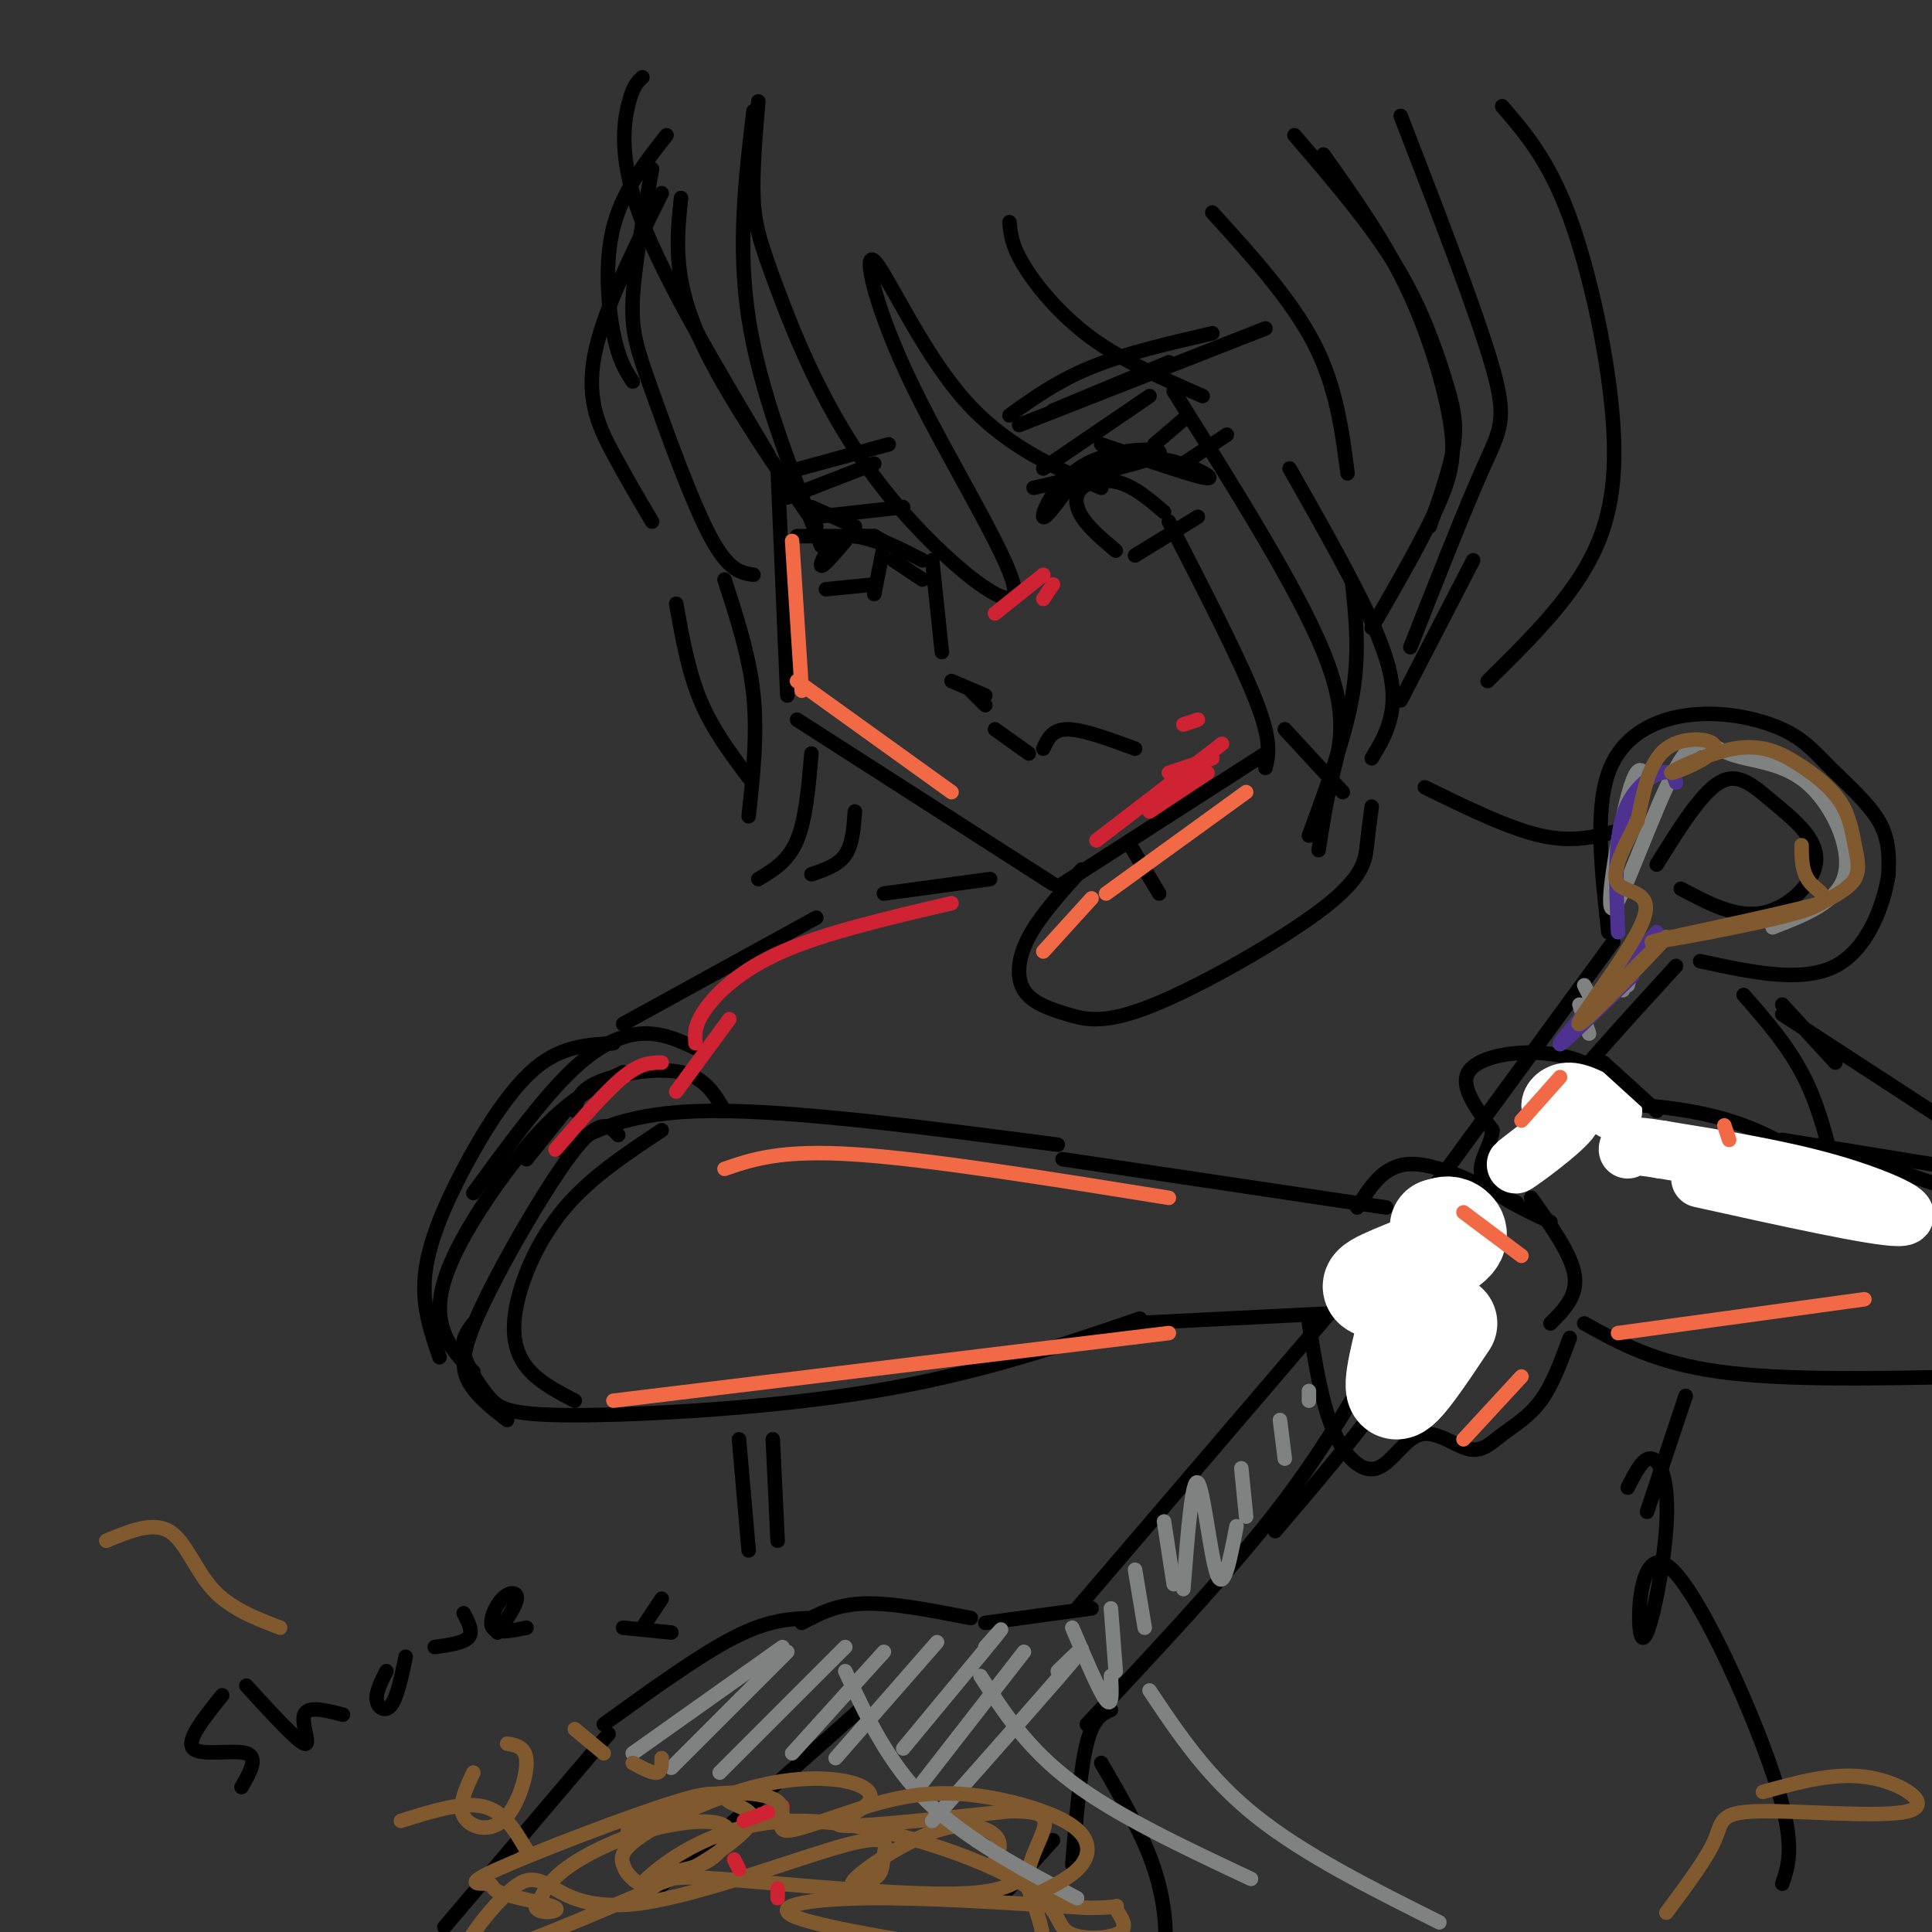 <svg viewBox='0 0 400 400' version='1.1' xmlns='http://www.w3.org/2000/svg' xmlns:xlink='http://www.w3.org/1999/xlink'><rect x="0" y="0" width="400" height="400" fill="#333333" stroke="none"/><g fill='none' stroke='rgb(0,0,0)' stroke-width='3' stroke-linecap='round' stroke-linejoin='round'><path d='M133,16c-1.022,0.933 -2.044,1.867 -3,6c-0.956,4.133 -1.844,11.467 3,24c4.844,12.533 15.422,30.267 26,48'/><path d='M161,97c0.000,0.000 2.000,47.000 2,47'/><path d='M165,149c0.000,0.000 53.000,34.000 53,34'/><path d='M220,183c0.000,0.000 42.000,-27.000 42,-27'/><path d='M206,151c0.000,0.000 7.000,5.000 7,5'/><path d='M216,155c0.917,-2.000 1.833,-4.000 5,-4c3.167,0.000 8.583,2.000 14,4'/><path d='M228,92c10.022,3.467 20.044,6.933 22,7c1.956,0.067 -4.156,-3.267 -10,-4c-5.844,-0.733 -11.422,1.133 -17,3'/><path d='M224,97c-3.798,5.369 -7.595,10.738 -8,10c-0.405,-0.738 2.583,-7.583 9,-11c6.417,-3.417 16.262,-3.405 15,-2c-1.262,1.405 -13.631,4.202 -26,7'/><path d='M245,96c0.000,0.000 9.000,-6.000 9,-6'/><path d='M239,92c0.000,0.000 7.000,-6.000 7,-6'/><path d='M216,97c0.000,0.000 22.000,-15.000 22,-15'/><path d='M209,86c5.000,-3.583 10.000,-7.167 17,-10c7.000,-2.833 16.000,-4.917 25,-7'/><path d='M262,68c0.000,0.000 -51.000,20.000 -51,20'/><path d='M242,75c0.000,0.000 -24.000,10.000 -24,10'/><path d='M248,107c0.000,0.000 -13.000,8.000 -13,8'/><path d='M231,114c-2.774,-2.345 -5.548,-4.690 -7,-7c-1.452,-2.310 -1.583,-4.583 0,-6c1.583,-1.417 4.881,-1.976 8,-1c3.119,0.976 6.060,3.488 9,6'/><path d='M181,111c2.156,1.200 4.311,2.400 3,2c-1.311,-0.400 -6.089,-2.400 -9,-2c-2.911,0.400 -3.956,3.200 -5,6'/><path d='M175,112c-2.444,2.889 -4.889,5.778 -5,5c-0.111,-0.778 2.111,-5.222 6,-6c3.889,-0.778 9.444,2.111 15,5'/><path d='M181,111c0.000,0.000 -16.000,0.000 -16,0'/><path d='M177,109c0.000,0.000 -9.000,-4.000 -9,-4'/><path d='M187,105c0.000,0.000 -18.000,2.000 -18,2'/><path d='M184,92c0.000,0.000 -22.000,6.000 -22,6'/><path d='M181,96c0.000,0.000 -18.000,7.000 -18,7'/><path d='M171,122c0.000,0.000 10.000,-1.000 10,-1'/><path d='M183,113c0.000,0.000 -2.000,10.000 -2,10'/><path d='M185,116c0.000,0.000 6.000,4.000 6,4'/><path d='M193,116c0.000,0.000 2.000,19.000 2,19'/><path d='M197,141c0.000,0.000 7.000,3.000 7,3'/><path d='M201,143c0.000,0.000 3.000,3.000 3,3'/><path d='M157,21c-0.619,7.253 -1.237,14.507 -1,20c0.237,5.493 1.330,9.227 5,19c3.670,9.773 9.918,25.585 21,40c11.082,14.415 26.997,27.435 28,23c1.003,-4.435 -12.906,-26.323 -21,-43c-8.094,-16.677 -10.371,-28.144 -8,-26c2.371,2.144 9.392,17.898 18,28c8.608,10.102 18.804,14.551 29,19'/><path d='M209,46c0.222,2.400 0.444,4.800 3,9c2.556,4.200 7.444,10.200 14,15c6.556,4.800 14.778,8.400 23,12'/><path d='M156,23c-1.667,14.000 -3.333,28.000 -1,43c2.333,15.000 8.667,31.000 15,47'/><path d='M169,109c-10.167,-14.833 -20.333,-29.667 -25,-41c-4.667,-11.333 -3.833,-19.167 -3,-27'/><path d='M156,119c-2.589,-0.393 -5.179,-0.786 -9,-8c-3.821,-7.214 -8.875,-21.250 -12,-30c-3.125,-8.750 -4.321,-12.214 -4,-19c0.321,-6.786 2.161,-16.893 4,-27'/><path d='M135,108c-2.622,-4.444 -5.244,-8.889 -8,-14c-2.756,-5.111 -5.644,-10.889 -4,-20c1.644,-9.111 7.822,-21.556 14,-34'/><path d='M251,44c8.167,9.000 16.333,18.000 21,27c4.667,9.000 5.833,18.000 7,27'/><path d='M243,81c12.800,20.378 25.600,40.756 31,54c5.400,13.244 3.400,19.356 2,25c-1.400,5.644 -2.200,10.822 -3,16'/><path d='M271,173c3.750,-10.167 7.500,-20.333 9,-29c1.500,-8.667 0.750,-15.833 0,-23'/><path d='M267,97c7.178,12.667 14.356,25.333 18,34c3.644,8.667 3.756,13.333 3,17c-0.756,3.667 -2.378,6.333 -4,9'/><path d='M242,108c7.333,14.250 14.667,28.500 18,37c3.333,8.500 2.667,11.250 2,14'/><path d='M150,120c2.583,7.917 5.167,15.833 6,24c0.833,8.167 -0.083,16.583 -1,25'/><path d='M157,182c3.083,-1.833 6.167,-3.667 8,-8c1.833,-4.333 2.417,-11.167 3,-18'/><path d='M168,181c2.750,-0.917 5.500,-1.833 7,-4c1.500,-2.167 1.750,-5.583 2,-9'/><path d='M268,28c7.833,9.125 15.667,18.250 21,27c5.333,8.750 8.167,17.125 10,23c1.833,5.875 2.667,9.250 2,14c-0.667,4.750 -2.833,10.875 -5,17'/><path d='M274,32c6.190,8.738 12.381,17.476 17,27c4.619,9.524 7.667,19.833 9,27c1.333,7.167 0.952,11.190 -2,18c-2.952,6.810 -8.476,16.405 -14,26'/><path d='M234,175c0.000,0.000 6.000,10.000 6,10'/><path d='M266,151c0.000,0.000 12.000,13.000 12,13'/><path d='M284,167c-0.338,2.493 -0.676,4.987 -1,8c-0.324,3.013 -0.634,6.546 -9,13c-8.366,6.454 -24.789,15.829 -35,20c-10.211,4.171 -14.211,3.139 -18,2c-3.789,-1.139 -7.366,-2.383 -9,-5c-1.634,-2.617 -1.324,-6.605 1,-11c2.324,-4.395 6.662,-9.198 11,-14'/><path d='M295,163c8.667,4.250 17.333,8.500 24,10c6.667,1.500 11.333,0.250 16,-1'/><path d='M205,182c0.000,0.000 -22.000,3.000 -22,3'/><path d='M285,262c0.000,0.000 49.000,-67.000 49,-67'/><path d='M293,271c6.500,-11.083 13.000,-22.167 22,-34c9.000,-11.833 20.500,-24.417 32,-37'/><path d='M333,193c-1.409,-12.544 -2.819,-25.087 0,-33c2.819,-7.913 9.866,-11.195 17,-12c7.134,-0.805 14.356,0.867 19,3c4.644,2.133 6.712,4.728 10,8c3.288,3.272 7.797,7.221 10,11c2.203,3.779 2.102,7.390 2,11'/><path d='M391,181c-0.889,5.978 -4.111,15.422 -11,19c-6.889,3.578 -17.444,1.289 -28,-1'/><path d='M348,184c5.734,3.054 11.467,6.108 17,5c5.533,-1.108 10.864,-6.380 11,-11c0.136,-4.620 -4.925,-8.590 -9,-12c-4.075,-3.410 -7.164,-6.260 -11,-4c-3.836,2.260 -8.418,9.630 -13,17'/><path d='M298,266c-2.167,6.250 -4.333,12.500 -10,21c-5.667,8.500 -14.833,19.250 -24,30'/><path d='M288,257c0.000,0.000 -65.000,76.000 -65,76'/><path d='M281,288c-5.333,8.750 -10.667,17.500 -20,29c-9.333,11.500 -22.667,25.750 -36,40'/><path d='M230,354c-1.833,0.833 -3.667,1.667 -5,7c-1.333,5.333 -2.167,15.167 -3,25'/><path d='M226,333c0.000,0.000 -22.000,3.000 -22,3'/><path d='M201,335c-8.083,-1.583 -16.167,-3.167 -22,-3c-5.833,0.167 -9.417,2.083 -13,4'/><path d='M228,365c4.333,7.444 8.667,14.889 11,22c2.333,7.111 2.667,13.889 2,17c-0.667,3.111 -2.333,2.556 -4,2'/><path d='M168,335c-4.417,0.167 -8.833,0.333 -16,4c-7.167,3.667 -17.083,10.833 -27,18'/><path d='M126,359c0.000,0.000 -34.000,40.000 -34,40'/><path d='M178,354c0.000,0.000 -44.000,39.000 -44,39'/><path d='M218,381c0.000,0.000 -10.000,11.000 -10,11'/><path d='M361,206c4.833,5.500 9.667,11.000 13,18c3.333,7.000 5.167,15.500 7,24'/><path d='M169,190c0.000,0.000 -40.000,22.000 -40,22'/><path d='M117,230c0.000,0.000 -8.000,10.000 -8,10'/><path d='M116,238c6.917,-3.917 13.833,-7.833 31,-8c17.167,-0.167 44.583,3.417 72,7'/><path d='M98,274c-1.273,1.654 -2.545,3.308 -2,6c0.545,2.692 2.909,6.423 5,9c2.091,2.577 3.909,4.002 18,4c14.091,-0.002 40.455,-1.429 62,-5c21.545,-3.571 38.273,-9.285 55,-15'/><path d='M220,240c0.000,0.000 67.000,10.000 67,10'/><path d='M234,274c0.000,0.000 40.000,-2.000 40,-2'/><path d='M281,250c2.750,-4.417 5.500,-8.833 11,-9c5.500,-0.167 13.750,3.917 22,8'/><path d='M317,248c4.167,5.833 8.333,11.667 9,16c0.667,4.333 -2.167,7.167 -5,10'/><path d='M271,274c1.297,8.151 2.594,16.303 5,22c2.406,5.697 5.920,8.940 9,8c3.080,-0.940 5.726,-6.061 9,-7c3.274,-0.939 7.177,2.305 10,3c2.823,0.695 4.568,-1.159 7,-3c2.432,-1.841 5.552,-3.669 8,-7c2.448,-3.331 4.224,-8.166 6,-13'/><path d='M369,208c0.000,0.000 11.000,12.000 11,12'/><path d='M369,210c0.000,0.000 43.000,28.000 43,28'/><path d='M394,255c-11.128,-9.376 -22.256,-18.751 -36,-23c-13.744,-4.249 -30.106,-3.371 -34,-4c-3.894,-0.629 4.678,-2.767 6,-5c1.322,-2.233 -4.606,-4.563 -11,-5c-6.394,-0.437 -13.256,1.018 -15,4c-1.744,2.982 1.628,7.491 5,12'/><path d='M309,234c-0.289,3.689 -3.511,6.911 -2,10c1.511,3.089 7.756,6.044 14,9'/><path d='M328,274c7.333,4.083 14.667,8.167 28,10c13.333,1.833 32.667,1.417 52,1'/><path d='M377,237c0.000,0.000 35.000,12.000 35,12'/><path d='M369,236c0.000,0.000 43.000,7.000 43,7'/></g>
<g fill='none' stroke='rgb(255,255,255)' stroke-width='3' stroke-linecap='round' stroke-linejoin='round'><path d='M297,262c-3.648,6.496 -7.296,12.993 -8,16c-0.704,3.007 1.535,2.525 5,-2c3.465,-4.525 8.156,-13.094 8,-15c-0.156,-1.906 -5.158,2.851 -9,10c-3.842,7.149 -6.525,16.689 -5,17c1.525,0.311 7.257,-8.609 10,-14c2.743,-5.391 2.498,-7.255 0,-4c-2.498,3.255 -7.249,11.627 -12,20'/></g>
<g fill='none' stroke='rgb(255,255,255)' stroke-width='20' stroke-linecap='round' stroke-linejoin='round'><path d='M300,274c-4.833,7.250 -9.667,14.500 -11,14c-1.333,-0.500 0.833,-8.750 3,-17'/><path d='M292,271c-2.215,-3.418 -9.254,-3.463 -8,-5c1.254,-1.537 10.799,-4.568 15,-7c4.201,-2.432 3.057,-4.266 2,-5c-1.057,-0.734 -2.029,-0.367 -3,0'/><path d='M298,254c-0.500,0.000 -0.250,0.000 0,0'/></g>
<g fill='none' stroke='rgb(255,255,255)' stroke-width='12' stroke-linecap='round' stroke-linejoin='round'><path d='M323,234c-5.111,3.889 -10.222,7.778 -9,7c1.222,-0.778 8.778,-6.222 11,-9c2.222,-2.778 -0.889,-2.889 -4,-3'/><path d='M321,229c-0.133,-1.311 1.533,-3.089 4,-3c2.467,0.089 5.733,2.044 9,4'/><path d='M352,244c18.089,4.000 36.178,8.000 41,8c4.822,0.000 -3.622,-4.000 -14,-7c-10.378,-3.000 -22.689,-5.000 -35,-7'/><path d='M344,238c-7.000,-1.167 -7.000,-0.583 -7,0'/></g>
<g fill='none' stroke='rgb(0,0,0)' stroke-width='3' stroke-linecap='round' stroke-linejoin='round'><path d='M343,230c0.000,0.000 -11.000,-10.000 -11,-10'/><path d='M129,222c-5.244,2.560 -10.488,5.119 -17,12c-6.512,6.881 -14.292,18.083 -18,26c-3.708,7.917 -3.345,12.548 -2,16c1.345,3.452 3.673,5.726 6,8'/><path d='M128,235c-1.792,-1.923 -3.583,-3.845 -9,3c-5.417,6.845 -14.458,22.458 -19,32c-4.542,9.542 -4.583,13.012 -3,16c1.583,2.988 4.792,5.494 8,8'/><path d='M119,290c-3.821,-1.988 -7.643,-3.976 -10,-7c-2.357,-3.024 -3.250,-7.083 -2,-13c1.250,-5.917 4.643,-13.690 10,-20c5.357,-6.310 12.679,-11.155 20,-16'/><path d='M150,230c-2.022,-3.467 -4.044,-6.933 -9,-8c-4.956,-1.067 -12.844,0.267 -17,2c-4.156,1.733 -4.578,3.867 -5,6'/><path d='M144,217c-3.422,-1.600 -6.844,-3.200 -11,-3c-4.156,0.200 -9.044,2.200 -15,8c-5.956,5.800 -12.978,15.400 -20,25'/><path d='M127,216c-5.321,0.292 -10.643,0.583 -16,5c-5.357,4.417 -10.750,12.958 -15,21c-4.250,8.042 -7.357,15.583 -8,22c-0.643,6.417 1.179,11.708 3,17'/><path d='M140,125c1.250,7.000 2.500,14.000 5,20c2.500,6.000 6.250,11.000 10,16'/><path d='M290,24c7.911,20.444 15.822,40.889 19,52c3.178,11.111 1.622,12.889 -2,21c-3.622,8.111 -9.311,22.556 -15,37'/><path d='M305,116c0.000,0.000 -15.000,29.000 -15,29'/></g>
<g fill='none' stroke='rgb(129,89,47)' stroke-width='3' stroke-linecap='round' stroke-linejoin='round'><path d='M206,385c0.814,-1.704 1.628,-3.408 0,-5c-1.628,-1.592 -5.697,-3.070 -12,-1c-6.303,2.070 -14.840,7.690 -17,10c-2.160,2.310 2.059,1.311 4,0c1.941,-1.311 1.606,-2.934 2,-5c0.394,-2.066 1.519,-4.577 -8,-2c-9.519,2.577 -29.682,10.240 -42,12c-12.318,1.760 -16.792,-2.385 -20,-4c-3.208,-1.615 -5.148,-0.701 -8,2c-2.852,2.701 -6.614,7.189 -8,10c-1.386,2.811 -0.396,3.946 6,2c6.396,-1.946 18.198,-6.973 30,-12'/><path d='M133,392c5.343,-2.819 3.701,-3.867 16,-3c12.299,0.867 38.539,3.650 51,3c12.461,-0.650 11.141,-4.733 12,-3c0.859,1.733 3.896,9.282 4,13c0.104,3.718 -2.725,3.605 -14,2c-11.275,-1.605 -30.997,-4.701 -37,-7c-6.003,-2.299 1.713,-3.800 14,-4c12.287,-0.200 29.143,0.900 46,2'/><path d='M225,395c8.239,0.036 5.837,-0.872 6,0c0.163,0.872 2.893,3.526 1,5c-1.893,1.474 -8.407,1.768 -11,0c-2.593,-1.768 -1.263,-5.599 -11,-11c-9.737,-5.401 -30.541,-12.373 -46,-12c-15.459,0.373 -25.574,8.091 -29,11c-3.426,2.909 -0.163,1.010 3,0c3.163,-1.010 6.226,-1.130 9,-3c2.774,-1.870 5.259,-5.491 3,-7c-2.259,-1.509 -9.262,-0.906 -16,1c-6.738,1.906 -13.211,5.116 -17,8c-3.789,2.884 -4.895,5.442 -6,8'/><path d='M111,395c0.628,1.384 5.199,0.844 4,0c-1.199,-0.844 -8.168,-1.993 -11,-3c-2.832,-1.007 -1.528,-1.873 -3,-2c-1.472,-0.127 -5.719,0.487 2,-3c7.719,-3.487 27.404,-11.073 37,-14c9.596,-2.927 9.104,-1.195 11,0c1.896,1.195 6.179,1.852 4,5c-2.179,3.148 -10.821,8.787 -16,11c-5.179,2.213 -6.896,0.999 -8,0c-1.104,-0.999 -1.595,-1.784 -2,-3c-0.405,-1.216 -0.723,-2.862 4,-6c4.723,-3.138 14.486,-7.766 23,-10c8.514,-2.234 15.777,-2.073 20,-1c4.223,1.073 5.406,3.058 3,5c-2.406,1.942 -8.402,3.841 -4,4c4.402,0.159 19.201,-1.420 34,-3'/><path d='M209,375c7.119,-0.095 7.917,1.167 7,4c-0.917,2.833 -3.548,7.238 -3,10c0.548,2.762 4.274,3.881 8,5'/></g>
<g fill='none' stroke='rgb(128,130,130)' stroke-width='3' stroke-linecap='round' stroke-linejoin='round'><path d='M162,341c0.000,0.000 -31.000,22.000 -31,22'/><path d='M163,342c0.000,0.000 -24.000,24.000 -24,24'/><path d='M175,341c0.000,0.000 -26.000,26.000 -26,26'/><path d='M183,342c0.000,0.000 -19.000,21.000 -19,21'/><path d='M194,340c0.000,0.000 -21.000,24.000 -21,24'/><path d='M204,341c2.417,-2.750 4.833,-5.500 2,-2c-2.833,3.500 -10.917,13.250 -19,23'/><path d='M212,342c0.000,0.000 -21.000,27.000 -21,27'/><path d='M219,346c3.667,-3.583 7.333,-7.167 3,-2c-4.333,5.167 -16.667,19.083 -29,33'/><path d='M222,337c2.833,6.667 5.667,13.333 7,15c1.333,1.667 1.167,-1.667 1,-5'/><path d='M230,333c0.000,0.000 1.000,13.000 1,13'/><path d='M235,325c0.000,0.000 2.000,12.000 2,12'/><path d='M241,315c0.000,0.000 2.000,13.000 2,13'/><path d='M245,329c0.911,-11.622 1.822,-23.244 3,-22c1.178,1.244 2.622,15.356 4,19c1.378,3.644 2.689,-3.178 4,-10'/><path d='M257,304c0.000,0.000 1.000,10.000 1,10'/><path d='M265,294c0.000,0.000 1.000,8.000 1,8'/><path d='M271,290c0.000,0.000 0.000,-2.000 0,-2'/><path d='M327,208c0.000,0.000 2.000,6.000 2,6'/><path d='M328,204c0.000,0.000 2.000,4.000 2,4'/><path d='M335,200c0.000,0.000 1.000,5.000 1,5'/><path d='M337,204c0.000,0.000 1.000,-4.000 1,-4'/><path d='M341,161c-1.017,-1.766 -2.035,-3.533 -4,4c-1.965,7.533 -4.879,24.364 -3,23c1.879,-1.364 8.550,-20.924 13,-29c4.450,-8.076 6.677,-4.670 11,-3c4.323,1.670 10.741,1.603 16,6c5.259,4.397 9.360,13.256 8,19c-1.360,5.744 -8.180,8.372 -15,11'/></g>
<g fill='none' stroke='rgb(77,50,146)' stroke-width='3' stroke-linecap='round' stroke-linejoin='round'><path d='M347,162c-0.400,-1.311 -0.800,-2.622 -3,-2c-2.200,0.622 -6.200,3.178 -8,9c-1.800,5.822 -1.400,14.911 -1,24'/><path d='M338,202c-7.917,7.750 -15.833,15.500 -15,14c0.833,-1.500 10.417,-12.250 20,-23'/></g>
<g fill='none' stroke='rgb(129,89,47)' stroke-width='3' stroke-linecap='round' stroke-linejoin='round'><path d='M342,197c-7.971,8.012 -15.941,16.023 -13,13c2.941,-3.023 16.794,-17.081 16,-16c-0.794,1.081 -16.233,17.300 -18,18c-1.767,0.700 10.140,-14.119 13,-21c2.860,-6.881 -3.326,-5.823 -5,-8c-1.674,-2.177 1.163,-7.588 4,-13'/><path d='M339,170c1.180,-5.304 2.132,-12.063 6,-15c3.868,-2.937 10.654,-2.050 10,0c-0.654,2.050 -8.747,5.263 -9,5c-0.253,-0.263 7.335,-4.003 13,-5c5.665,-0.997 9.407,0.749 13,3c3.593,2.251 7.035,5.005 9,8c1.965,2.995 2.452,6.229 3,9c0.548,2.771 1.157,5.077 0,7c-1.157,1.923 -4.078,3.461 -7,5'/><path d='M377,187c-10.774,2.879 -34.207,7.576 -35,8c-0.793,0.424 21.056,-3.424 30,-6c8.944,-2.576 4.984,-3.879 3,-6c-1.984,-2.121 -1.992,-5.061 -2,-8'/></g>
<g fill='none' stroke='rgb(207,34,51)' stroke-width='3' stroke-linecap='round' stroke-linejoin='round'><path d='M197,187c-13.044,3.044 -26.089,6.089 -35,10c-8.911,3.911 -13.689,8.689 -16,12c-2.311,3.311 -2.156,5.156 -2,7'/><path d='M151,211c0.000,0.000 -11.000,15.000 -11,15'/><path d='M137,220c-2.167,0.000 -4.333,0.000 -8,3c-3.667,3.000 -8.833,9.000 -14,15'/><path d='M162,374c0.000,0.000 -8.000,3.000 -8,3'/><path d='M152,385c0.000,0.000 1.000,2.000 1,2'/><path d='M161,391c0.000,0.000 0.000,2.000 0,2'/><path d='M253,154c0.000,0.000 -26.000,20.000 -26,20'/><path d='M250,160c0.000,0.000 -12.000,8.000 -12,8'/><path d='M251,157c0.000,0.000 -9.000,3.000 -9,3'/><path d='M248,149c0.000,0.000 -3.000,1.000 -3,1'/><path d='M216,119c0.000,0.000 -10.000,8.000 -10,8'/><path d='M218,121c0.000,0.000 -2.000,3.000 -2,3'/></g>
<g fill='none' stroke='rgb(0,0,0)' stroke-width='3' stroke-linecap='round' stroke-linejoin='round'><path d='M311,22c4.839,5.613 9.679,11.226 14,23c4.321,11.774 8.125,29.708 9,43c0.875,13.292 -1.179,21.940 -6,30c-4.821,8.060 -12.411,15.530 -20,23'/><path d='M138,28c-4.556,5.800 -9.111,11.600 -11,19c-1.889,7.400 -1.111,16.400 0,22c1.111,5.600 2.556,7.800 4,10'/><path d='M46,351c-3.778,4.689 -7.556,9.378 -6,11c1.556,1.622 8.444,0.178 11,1c2.556,0.822 0.778,3.911 -1,7'/><path d='M51,349c5.244,5.733 10.489,11.467 12,12c1.511,0.533 -0.711,-4.133 0,-6c0.711,-1.867 4.356,-0.933 8,0'/><path d='M80,346c-1.111,2.200 -2.222,4.400 -2,6c0.222,1.600 1.778,2.600 3,1c1.222,-1.600 2.111,-5.800 3,-10'/><path d='M90,341c3.000,-0.417 6.000,-0.833 7,-2c1.000,-1.167 0.000,-3.083 -1,-5'/><path d='M103,338c1.929,-2.780 3.857,-5.560 4,-7c0.143,-1.440 -1.500,-1.542 -3,0c-1.500,1.542 -2.857,4.726 -2,6c0.857,1.274 3.929,0.637 7,0'/><path d='M137,331c0.000,0.000 -4.000,6.000 -4,6'/><path d='M129,337c0.000,0.000 10.000,1.000 10,1'/></g>
<g fill='none' stroke='rgb(128,130,130)' stroke-width='3' stroke-linecap='round' stroke-linejoin='round'><path d='M175,346c4.500,9.583 9.000,19.167 17,27c8.000,7.833 19.500,13.917 31,20'/><path d='M203,347c4.833,7.500 9.667,15.000 19,22c9.333,7.000 23.167,13.500 37,20'/><path d='M238,350c6.000,9.000 12.000,18.000 22,26c10.000,8.000 24.000,15.000 38,22'/></g>
<g fill='none' stroke='rgb(242,105,70)' stroke-width='3' stroke-linecap='round' stroke-linejoin='round'><path d='M164,112c0.000,0.000 2.000,31.000 2,31'/><path d='M165,141c0.000,0.000 32.000,23.000 32,23'/><path d='M258,164c0.000,0.000 -29.000,21.000 -29,21'/><path d='M226,186c0.000,0.000 -10.000,11.000 -10,11'/><path d='M127,290c0.000,0.000 115.000,-14.000 115,-14'/><path d='M150,242c5.833,-2.000 11.667,-4.000 27,-3c15.333,1.000 40.167,5.000 65,9'/><path d='M303,251c0.000,0.000 12.000,9.000 12,9'/><path d='M315,285c0.000,0.000 -12.000,13.000 -12,13'/><path d='M323,223c0.000,0.000 -8.000,9.000 -8,9'/><path d='M335,276c0.000,0.000 51.000,-7.000 51,-7'/><path d='M357,233c0.000,0.000 1.000,3.000 1,3'/></g>
<g fill='none' stroke='rgb(0,0,0)' stroke-width='3' stroke-linecap='round' stroke-linejoin='round'><path d='M160,298c0.000,0.000 1.000,21.000 1,21'/><path d='M153,298c0.000,0.000 2.000,23.000 2,23'/><path d='M349,289c0.000,0.000 -8.000,24.000 -8,24'/><path d='M337,308c1.627,-3.220 3.255,-6.439 5,-6c1.745,0.439 3.609,4.538 3,14c-0.609,9.462 -3.689,24.289 -5,23c-1.311,-1.289 -0.853,-18.693 5,-15c5.853,3.693 17.101,28.484 22,43c4.899,14.516 3.450,18.758 2,23'/></g>
<g fill='none' stroke='rgb(129,89,47)' stroke-width='3' stroke-linecap='round' stroke-linejoin='round'><path d='M130,379c3.926,-2.846 7.852,-5.691 14,-7c6.148,-1.309 14.520,-1.081 17,1c2.480,2.081 -0.930,6.015 2,6c2.930,-0.015 12.199,-3.979 20,-6c7.801,-2.021 14.132,-2.098 21,-1c6.868,1.098 14.272,3.373 18,6c3.728,2.627 3.779,5.608 2,8c-1.779,2.392 -5.390,4.196 -9,6'/><path d='M98,367c-1.577,3.357 -3.155,6.714 -2,9c1.155,2.286 5.042,3.500 8,1c2.958,-2.500 4.988,-8.714 5,-12c0.012,-3.286 -1.994,-3.643 -4,-4'/><path d='M119,358c0.000,0.000 6.000,5.000 6,5'/><path d='M137,364c0.000,1.417 0.000,2.833 -1,3c-1.000,0.167 -3.000,-0.917 -5,-2'/><path d='M22,319c4.800,-2.000 9.600,-4.000 13,-2c3.400,2.000 5.400,8.000 9,12c3.600,4.000 8.800,6.000 14,8'/><path d='M83,377c6.333,-2.000 12.667,-4.000 17,-3c4.333,1.000 6.667,5.000 9,9'/><path d='M365,371c7.509,-2.085 15.018,-4.169 22,-3c6.982,1.169 13.439,5.592 8,7c-5.439,1.408 -22.772,-0.198 -31,0c-8.228,0.198 -7.351,2.199 -9,6c-1.649,3.801 -5.825,9.400 -10,15'/></g>
</svg>